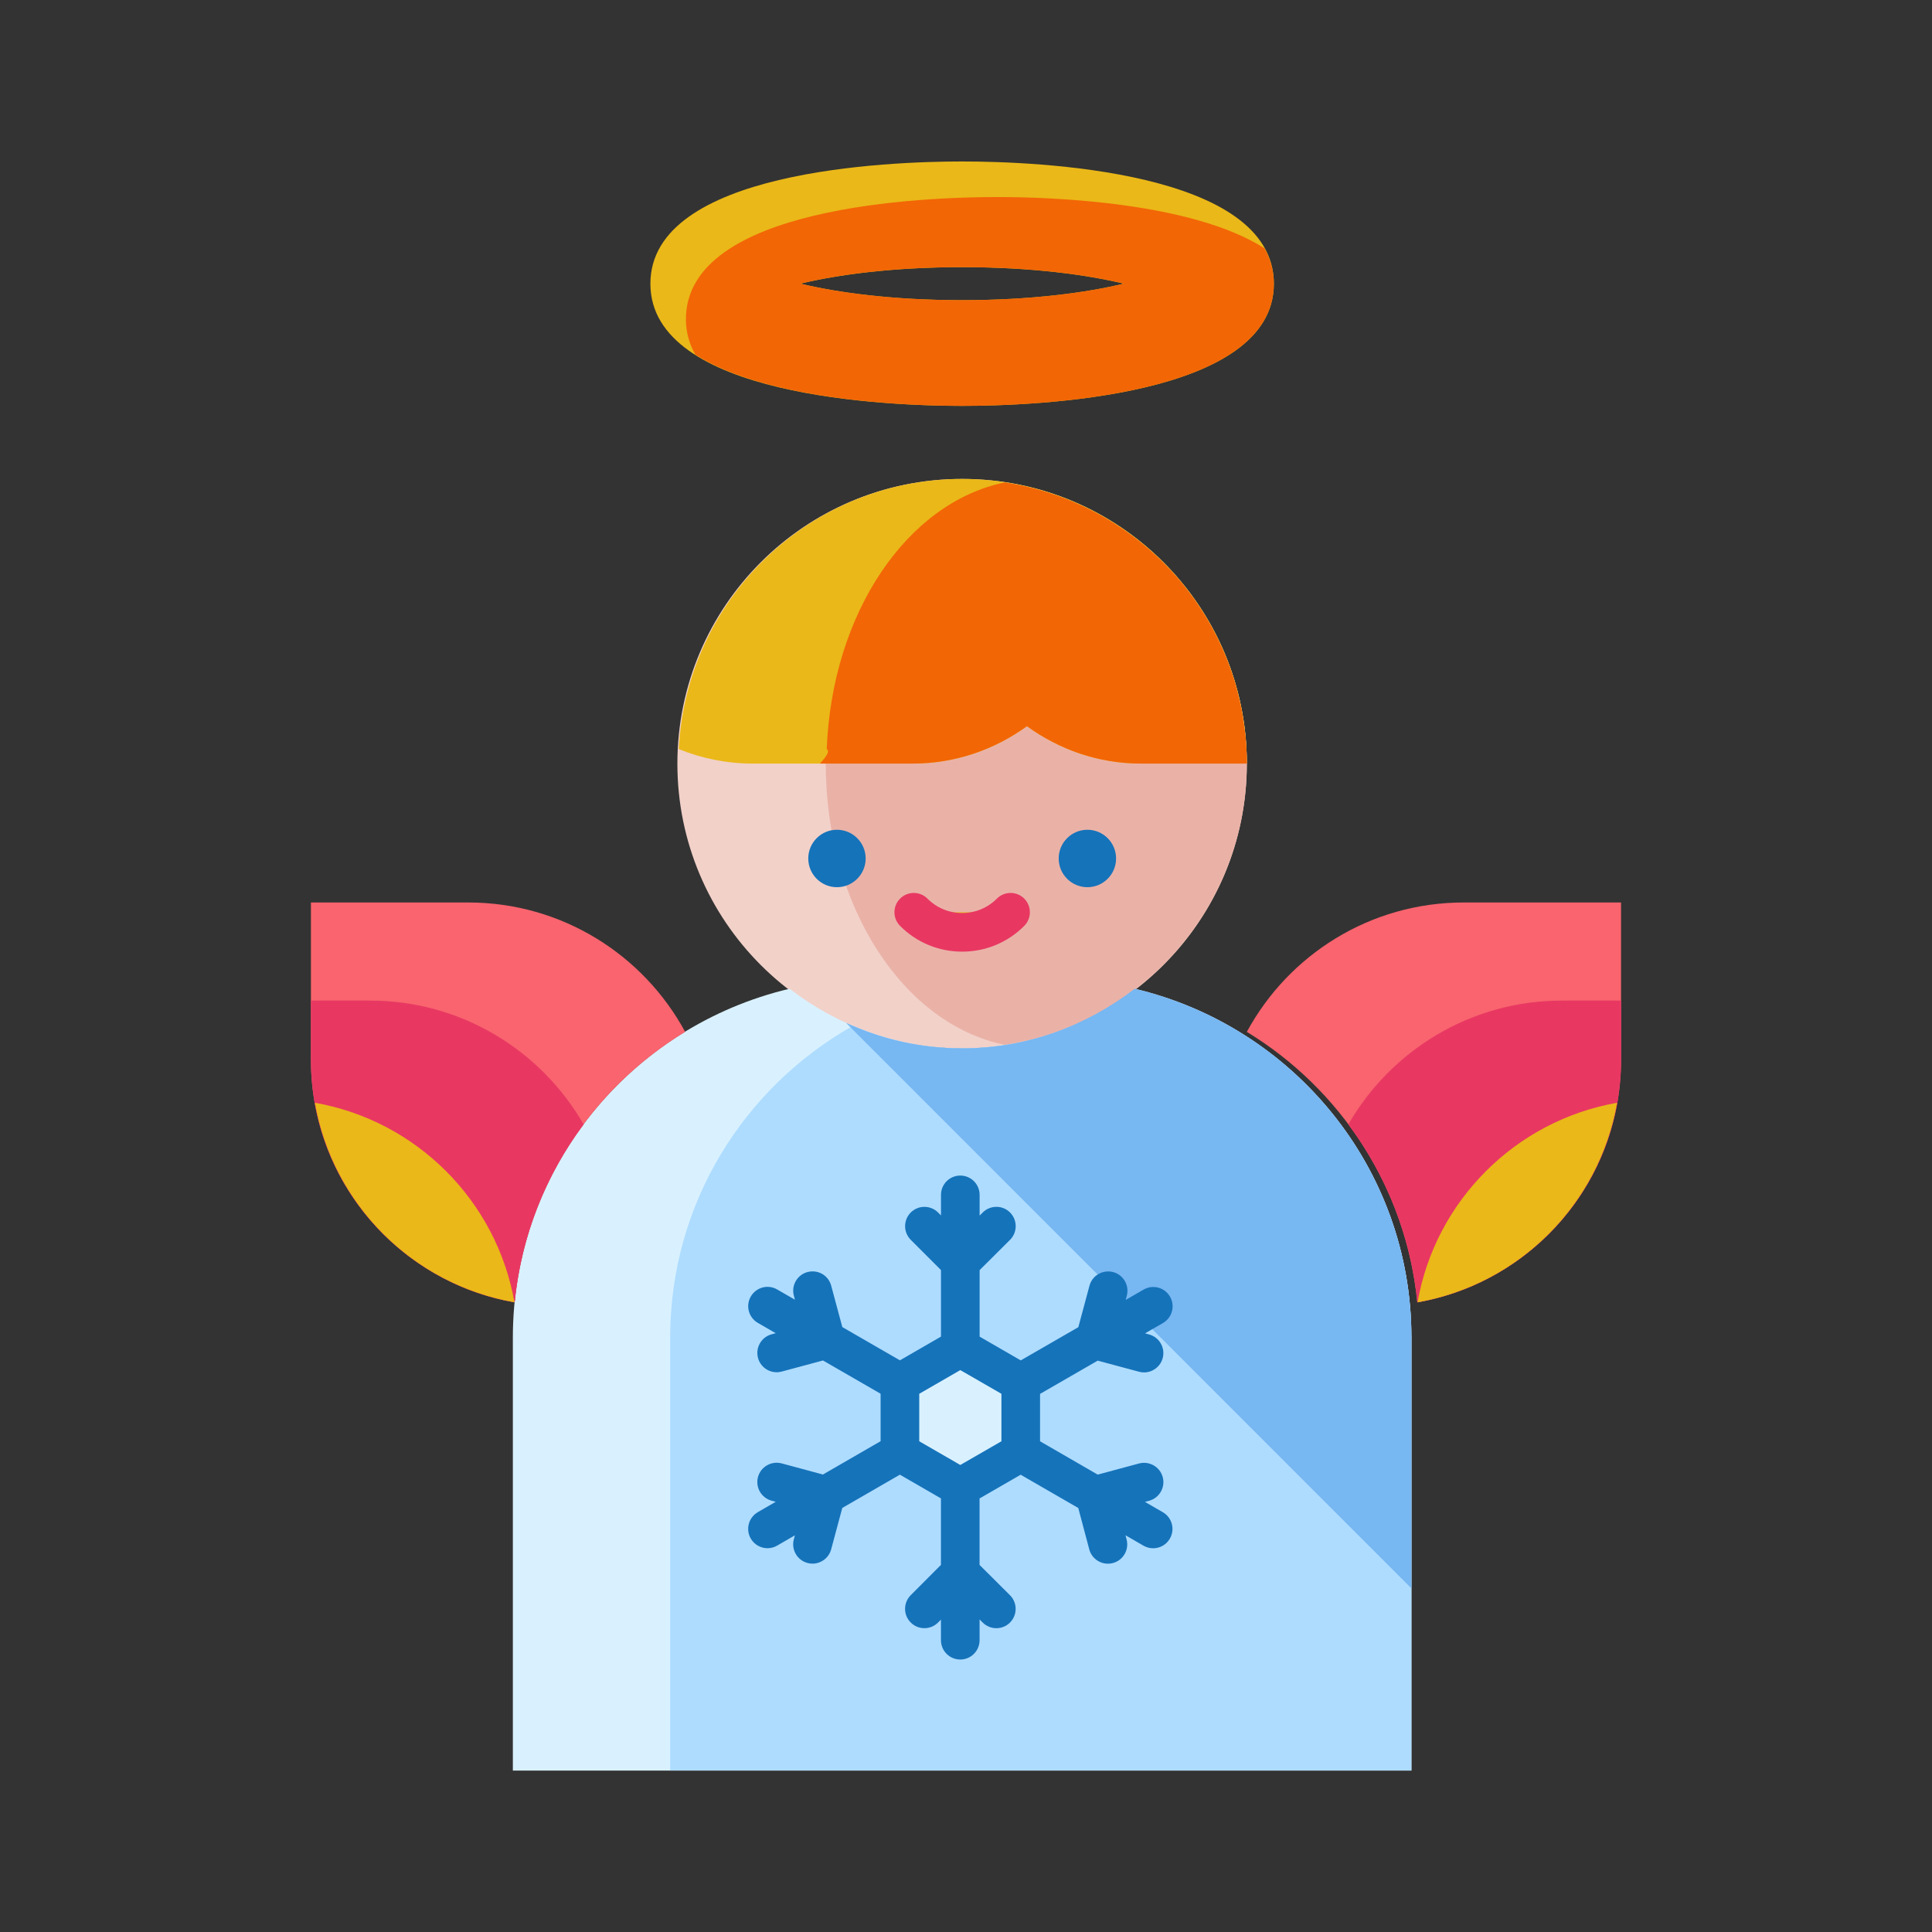 <?xml version="1.0" ?><!DOCTYPE svg  PUBLIC '-//W3C//DTD SVG 1.1//EN'  'http://www.w3.org/Graphics/SVG/1.1/DTD/svg11.dtd'><svg enable-background="new 0 0 75 75" height="75px" id="Layer_1" version="1.1" viewBox="0 0 75 75" width="75px" xml:space="preserve" xmlns="http://www.w3.org/2000/svg" xmlns:xlink="http://www.w3.org/1999/xlink"><rect x="0" y="0" width="75" height="75" fill="#333333" stroke="none"/><g><g><g><g><g><g><path d="M48.402,29.643c0,6.111-4.951,11.055-11.049,11.055c-6.111,0-11.057-4.943-11.057-11.055        c0-6.105,4.945-11.051,11.057-11.051C43.451,18.592,48.402,23.537,48.402,29.643z" fill="#F2D1C9"/><path d="M44.051,38.383c-1.869,1.43-4.17,2.314-6.697,2.314c-2.537,0-4.844-0.885-6.703-2.314        c-6.154,1.455-10.742,6.947-10.742,13.545v16.805h34.883V51.928C54.791,45.33,50.193,39.838,44.051,38.383z" fill="#D9F1FF"/><path d="M47.689,39.82c-1.301,0.557-2.725,0.877-4.23,0.877c-1.064,0-2.088-0.164-3.057-0.451        c-0.967,0.287-1.986,0.451-3.049,0.451c-1.512,0-2.939-0.32-4.24-0.877c-4.232,2.389-7.098,6.898-7.098,12.107v16.805h28.775        V51.928C54.791,46.719,51.92,42.209,47.689,39.82z" fill="#AEDCFF"/></g></g><path d="M39.006,18.729c-3.936,0.799-6.951,5.372-6.951,10.914c0,5.547,3.016,10.118,6.951,10.918      c5.313-0.8,9.396-5.371,9.396-10.918C48.402,24.101,44.319,19.528,39.006,18.729z" fill="#EAB2A7"/><path d="M37.354,18.592c-5.914,0-10.701,4.646-11.004,10.488c0.881,0.357,1.854,0.562,2.865,0.562h6.213      c1.66,0,3.189-0.547,4.438-1.451c1.248,0.904,2.771,1.451,4.426,1.451h4.111C48.402,23.537,43.451,18.592,37.354,18.592z" fill="#EAB818"/><path d="M48.348,28.562c-0.012-0.122-0.034-0.241-0.05-0.362c-0.03-0.231-0.062-0.461-0.105-0.688      c-0.028-0.144-0.065-0.284-0.099-0.426c-0.047-0.196-0.094-0.392-0.15-0.584c-0.046-0.153-0.099-0.303-0.15-0.454      c-0.06-0.172-0.12-0.344-0.188-0.512c-0.064-0.159-0.134-0.315-0.205-0.471c-0.067-0.149-0.139-0.297-0.213-0.443      c-0.084-0.165-0.172-0.327-0.265-0.486c-0.071-0.125-0.147-0.247-0.224-0.368c-0.107-0.171-0.218-0.34-0.335-0.505      c-0.067-0.095-0.139-0.187-0.209-0.28c-0.138-0.181-0.276-0.361-0.425-0.532c-0.047-0.056-0.099-0.108-0.147-0.163      c-1.676-1.868-3.976-3.166-6.573-3.559c-0.001,0-0.003,0-0.004-0.001c-3.791,0.776-6.709,5.069-6.912,10.352      c0.126,0.069,0.003,0.276-0.266,0.562h3.6c1.66,0,3.189-0.547,4.438-1.451c1.248,0.904,2.771,1.451,4.426,1.451h1.07h3.041      C48.402,29.278,48.383,28.918,48.348,28.562z" fill="#F26606"/></g><g><g><g><line fill="#EAB818" x1="37.279" x2="37.279" y1="46.385" y2="52.088"/><polyline fill="#EAB818" points="35.887,47.6 37.279,48.994 38.68,47.6       "/></g><g><line fill="#EAB818" x1="37.279" x2="37.279" y1="63.674" y2="57.971"/><polyline fill="#EAB818" points="38.68,62.457 37.279,61.061 35.887,62.457       "/></g></g><g><g><line fill="#EAB818" x1="29.795" x2="34.732" y1="50.707" y2="53.557"/><polyline fill="#EAB818" points="30.15,52.523 32.055,52.012 31.543,50.105       "/></g><g><line fill="#EAB818" x1="44.766" x2="39.828" y1="59.354" y2="56.5"/><polyline fill="#EAB818" points="44.412,57.535 42.506,58.049 43.012,59.953       "/></g></g><g><g><line fill="#EAB818" x1="29.795" x2="34.732" y1="59.354" y2="56.5"/><polyline fill="#EAB818" points="31.543,59.953 32.055,58.049 30.15,57.535       "/></g><g><line fill="#EAB818" x1="44.771" x2="39.828" y1="50.709" y2="53.559"/><polyline fill="#EAB818" points="43.018,50.105 42.506,52.014 44.412,52.525       "/></g></g><polygon fill="#D9F1FF" points="39.625,56.383 37.279,57.736 34.936,56.383 34.936,53.674 37.279,52.32 39.625,53.674     "/></g><g><circle cx="32.491" cy="33.326" fill="#EAB818" r="0.364"/><circle cx="42.212" cy="33.326" fill="#EAB818" r="0.364"/></g><path d="M39.23,35.414c-1.037,1.039-2.723,1.039-3.758,0" fill="#EAB818"/></g><g><path d="M26.598,40.057c-1.619-2.99-4.783-5.023-8.422-5.023H12.07v6.107c0,4.723,3.42,8.633,7.91,9.416     C20.418,46.098,22.957,42.275,26.598,40.057z" fill="#F9646E"/><path d="M22.658,43.65c-1.652-2.869-4.744-4.807-8.293-4.807H12.07v2.297c0,4.723,3.42,8.633,7.91,9.416     C20.232,47.979,21.191,45.617,22.658,43.65z" fill="#E83862"/><path d="M19.971,50.555c-0.695-3.943-3.803-7.051-7.746-7.746C12.92,46.758,16.027,49.861,19.971,50.555z" fill="#EAB818"/></g><g><path d="M48.402,40.057c1.619-2.99,4.783-5.023,8.42-5.023h6.107v6.107c0,4.723-3.42,8.633-7.91,9.416     C54.582,46.098,52.043,42.275,48.402,40.057z" fill="#F9646E"/><path d="M52.342,43.65c1.652-2.869,4.744-4.807,8.291-4.807h2.297v2.297c0,4.723-3.42,8.633-7.91,9.416     C54.768,47.979,53.807,45.617,52.342,43.65z" fill="#E83862"/><path d="M55.029,50.555c0.695-3.943,3.803-7.051,7.746-7.746C62.08,46.758,58.973,49.861,55.029,50.555z" fill="#EAB818"/></g></g><path d="M44.051,38.383c-1.869,1.43-4.17,2.314-6.697,2.314c-1.609,0-3.123-0.357-4.49-0.982l-0.008,0.006   L54.791,61.66v-9.732C54.791,45.33,50.193,39.838,44.051,38.383z" fill="#77B7F2"/><g><g><path d="M45.141,58.704l-0.694-0.401l0.161-0.043c0.399-0.108,0.637-0.52,0.529-0.919     c-0.108-0.399-0.519-0.635-0.92-0.529l-1.604,0.432l-2.238-1.293v-1.84l2.238-1.291l1.604,0.431     c0.065,0.018,0.131,0.026,0.194,0.026c0.331,0,0.635-0.221,0.725-0.556c0.107-0.4-0.13-0.812-0.53-0.918l-0.155-0.042     l0.695-0.401c0.358-0.207,0.481-0.666,0.274-1.024c-0.206-0.358-0.664-0.482-1.024-0.275l-0.697,0.402l0.043-0.162     c0.107-0.4-0.13-0.812-0.53-0.919c-0.404-0.104-0.812,0.131-0.919,0.53l-0.432,1.609l-2.235,1.289l-1.597-0.922v-2.582     l1.18-1.175c0.293-0.292,0.294-0.767,0.002-1.061s-0.767-0.294-1.061-0.002l-0.121,0.121v-0.804c0-0.414-0.336-0.75-0.75-0.75     s-0.75,0.336-0.75,0.75v0.797l-0.112-0.112c-0.293-0.293-0.768-0.293-1.061-0.001c-0.293,0.293-0.293,0.768,0,1.061l1.173,1.174     v2.583l-1.594,0.921l-2.236-1.291l-0.432-1.606c-0.106-0.399-0.51-0.637-0.919-0.53c-0.4,0.107-0.638,0.519-0.53,0.918     l0.042,0.156l-0.69-0.398c-0.359-0.209-0.818-0.084-1.024,0.274c-0.207,0.359-0.084,0.817,0.274,1.024l0.693,0.4l-0.157,0.042     c-0.4,0.107-0.638,0.519-0.53,0.919c0.09,0.334,0.394,0.555,0.725,0.555c0.063,0,0.13-0.008,0.194-0.026l1.604-0.431l2.236,1.291     v1.843l-2.238,1.293l-1.602-0.432c-0.399-0.105-0.811,0.129-0.92,0.529c-0.107,0.4,0.129,0.812,0.529,0.919l0.16,0.043     l-0.695,0.402c-0.359,0.208-0.481,0.666-0.274,1.025c0.139,0.24,0.391,0.375,0.65,0.375c0.127,0,0.256-0.032,0.374-0.101     l0.689-0.399l-0.041,0.154c-0.107,0.4,0.13,0.812,0.53,0.919c0.064,0.018,0.131,0.026,0.194,0.026     c0.331,0,0.635-0.221,0.725-0.555l0.432-1.607l2.236-1.292l1.594,0.921v2.581l-1.174,1.177c-0.292,0.293-0.292,0.769,0.002,1.061     c0.293,0.293,0.768,0.291,1.061-0.001l0.111-0.112v0.799c0,0.414,0.336,0.75,0.75,0.75s0.75-0.336,0.75-0.75v-0.806l0.121,0.121     c0.146,0.146,0.338,0.219,0.529,0.219c0.192,0,0.385-0.074,0.531-0.22c0.292-0.293,0.292-0.769-0.002-1.061l-1.18-1.176v-2.58     l1.596-0.921l2.236,1.292l0.426,1.604c0.089,0.336,0.393,0.558,0.725,0.558c0.063,0,0.128-0.008,0.192-0.025     c0.4-0.106,0.639-0.517,0.532-0.917L43.693,59.6l0.697,0.403c0.118,0.068,0.247,0.101,0.374,0.101c0.26,0,0.512-0.134,0.65-0.375     C45.622,59.37,45.5,58.912,45.141,58.704z M38.875,55.95l-1.596,0.92l-1.594-0.92v-1.843l1.594-0.92l1.596,0.92V55.95z" fill="#1573BA"/><g><path d="M32.49,32.211c-0.614,0-1.113,0.5-1.113,1.115s0.499,1.115,1.113,1.115c0.615,0,1.115-0.5,1.115-1.115      S33.105,32.211,32.49,32.211z" fill="#1573BA"/><path d="M42.213,32.211c-0.615,0-1.115,0.5-1.115,1.115s0.5,1.115,1.115,1.115c0.614,0,1.113-0.5,1.113-1.115      S42.827,32.211,42.213,32.211z" fill="#1573BA"/><path d="M38.699,34.884c-0.359,0.36-0.839,0.559-1.349,0.559H37.35c-0.509,0-0.987-0.199-1.346-0.559      c-0.293-0.293-0.768-0.295-1.061-0.002c-0.294,0.292-0.294,0.767-0.002,1.061c0.642,0.645,1.497,1,2.408,1h0.001      c0.911,0,1.768-0.355,2.411-1c0.292-0.293,0.292-0.768-0.001-1.061C39.467,34.59,38.991,34.591,38.699,34.884z" fill="#E83862"/></g></g></g><g><path d="M37.348,15.756c-2.838,0-12.1-0.342-12.1-4.742c0-4.404,9.262-4.746,12.1-4.746    c2.84,0,12.104,0.342,12.104,4.746C49.451,15.414,40.188,15.756,37.348,15.756z M31.068,11.012    c1.432,0.344,3.564,0.641,6.279,0.641c2.719,0,4.85-0.297,6.281-0.641c-1.432-0.344-3.562-0.641-6.281-0.641    C34.633,10.371,32.5,10.668,31.068,11.012z" fill="#EAB818"/></g><path d="M26.627,12.393c0,0.512,0.137,0.963,0.363,1.371c2.818,1.803,8.289,1.992,10.357,1.992   c2.84,0,12.104-0.342,12.104-4.742c0-0.512-0.135-0.963-0.361-1.373c-2.822-1.803-8.291-1.992-10.361-1.992   C35.891,7.648,26.627,7.99,26.627,12.393z M37.348,11.652c-2.715,0-4.848-0.297-6.279-0.641c1.432-0.344,3.564-0.641,6.279-0.641   c2.719,0,4.85,0.297,6.281,0.641C42.197,11.355,40.066,11.652,37.348,11.652z" fill="#F26606"/></g></svg>